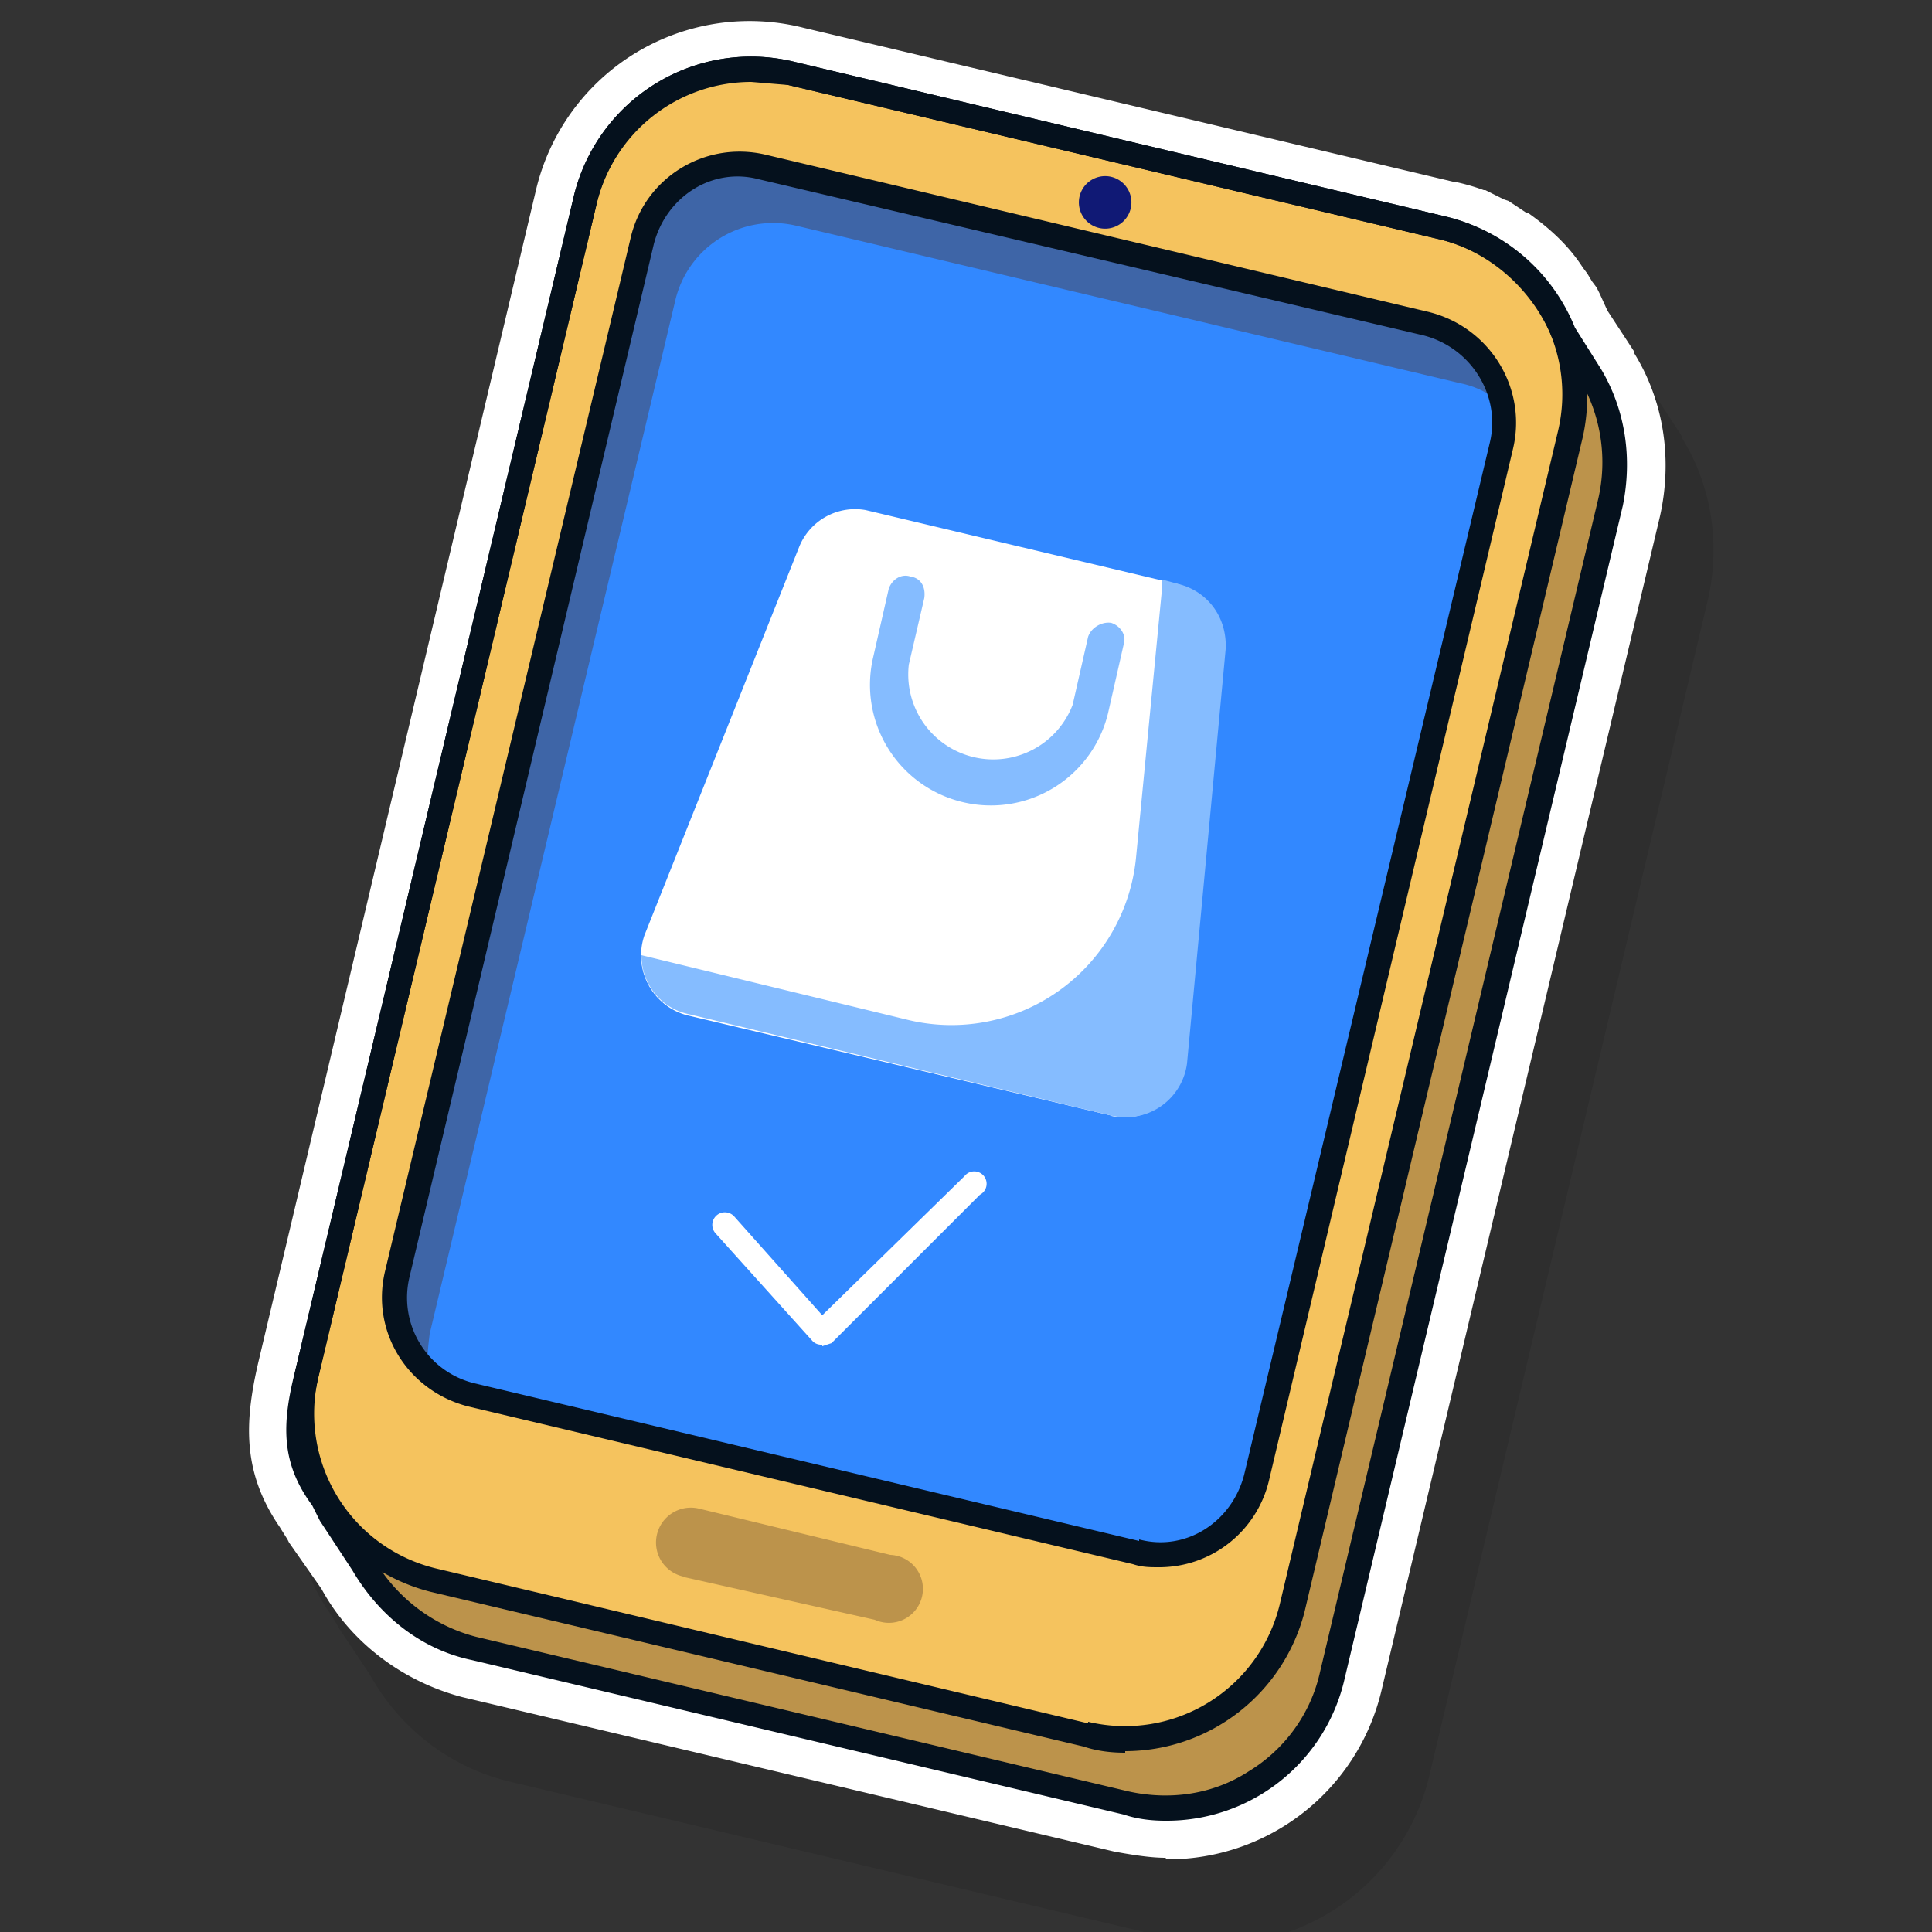 <svg width="127" height="127" viewBox="0 0 125 125" fill="none" xmlns="http://www.w3.org/2000/svg"><rect x="0" y="0" width="125" height="125" fill="#333333" stroke="none"/><g stroke="transparent" clip-path="url(#a)"><g style="mix-blend-mode:multiply" opacity=".1" fill="#000"><path d="M78.6 125.7c-1.1 0-2.2-.1-3.3-.4l-42.2-10c-3.9-.9-7.2-3.4-9.2-7l-2-3-.1-.2-.5-.8C19 101 19 97.6 20 93.7L38 18A14.2 14.2 0 0 1 55.1 7.2l42.2 10h.1a13.6 13.6 0 0 1 1.7.6l1.2.5.4.2 1.1.7.2.1c1.4 1 2.6 2.1 3.5 3.4l.3.4.3.5.2.4.1.1.2.3.5 1.2 1.7 2.6v.1c2 3.2 2.5 7 1.7 10.5l-18 76a14.2 14.2 0 0 1-13.9 11Zm-52.7-23 2 3 .2.3c1.3 2.4 3.5 4 6.1 4.7l42.2 10a9.5 9.5 0 0 0 11.4-7l18-76c.6-2.4.2-4.8-1-7L103 28l-.1-.3-.1-.1-.4-.9-.3-.5-.2-.3-.2-.3a9.2 9.2 0 0 0-3.2-2.8l-.3-.2-.7-.3-.3-.1-1-.3-42.2-10a9.4 9.4 0 0 0-11.4 7l-18 76c-.8 3.3-.7 4.9.7 6.7l.2.3.4.8Z"/><path d="M107.4 38.1c.7-3 .1-5.8-1.3-8.2l-2.7-4.3s-2.9-.5-4.3-.9L57 14.7C51 13.3 45 17 43.6 23l-18 75.9a11 11 0 0 0 0 5l-1-.4 2 3.2a11 11 0 0 0 7.3 5.5l42.1 10c6 1.4 12-2.2 13.4-8.2l18-76v.1Z"/><path d="M41 18.6 23 94.5c-1.4 6 2.3 12 8.3 13.3l42.1 10c6 1.4 12-2.2 13.4-8.2l18-75.9c1.4-6-2.3-12-8.3-13.4l-42.1-10c-6-1.4-12 2.3-13.4 8.3Z"/><path d="M44.7 21.2 29 88c-.8 3.5 1.3 7 4.8 7.8l43 10.2c3.5.8 7-1.3 7.8-4.8l15.8-66.9c.8-3.4-1.3-7-4.8-7.8l-43-10.1c-3.5-.9-7 1.3-7.8 4.8Z"/><path d="M31 91.8 46.8 25a6.5 6.5 0 0 1 7.8-4.8l43 10.2c1.1.2 2 .7 2.8 1.4a6.5 6.5 0 0 0-4.9-5.3l-43-10.1c-3.5-.9-7 1.3-7.8 4.8L29 88c-.6 2.4.3 4.8 2 6.4-.1-.9-.1-1.7.1-2.6Z"/><path d="M78.2 107c-.6 0-1.1 0-1.7-.2l-43-10.2c-3.9-1-6.3-4.9-5.4-8.8L43.9 21c1-4 4.9-6.3 8.8-5.4l43 10.2c3.9.9 6.3 4.8 5.4 8.7l-15.9 66.9a7.3 7.3 0 0 1-7 5.6Zm-1.3-1.8c3 .7 6-1.2 6.8-4.2l15.8-66.8c.8-3-1.1-6.2-4.2-6.9l-43-10.2c-3-.7-6 1.2-6.8 4.2L29.7 88.2a5.7 5.7 0 0 0 4.2 6.8l43 10.2ZM76.4 18.6a1.7 1.7 0 1 1-3.2-.8 1.7 1.7 0 0 1 3.2.8ZM47.3 107.5a2.2 2.2 0 1 1 1-4.3l12.5 2.9a2.2 2.2 0 1 1-1 4.3l-12.5-3Z"/><path d="m75.2 77.8-27.6-6.5A4 4 0 0 1 45 66l9.9-25a3.9 3.9 0 0 1 4.5-2.4l20.1 4.8c2 .4 3.2 2.2 3 4.1L80 74.4a4 4 0 0 1-4.8 3.4Z"/><path d="M65.5 57.5a7.8 7.8 0 0 1-5.8-9.4l1-4.4c.2-.6.8-1 1.4-.9.6.2 1 .8.9 1.4l-1 4.4A5.5 5.5 0 0 0 72.5 51l1-4.3c.2-.6.8-1 1.5-.9.6.2 1 .8.8 1.4l-1 4.4a7.8 7.8 0 0 1-9.4 5.8Z"/><path d="m80 74.4 2.4-26.9c.2-2-1-3.7-3-4.1l-1-.3v.4l-1.7 17.6A12 12 0 0 1 62 71.6l-17.4-4c0 1.6 1.2 3.2 3 3.7l27.6 6.5a4 4 0 0 0 4.8-3.4Z"/><path d="M78.6 123.3c-1 0-1.8 0-2.8-.3l-42.1-10c-3.3-.8-6.1-2.9-7.7-5.9l-2.1-3.1-.5-1c-2-2.7-2-5.2-1.1-8.7l18-75.9a11.8 11.8 0 0 1 14.3-8.8l42.1 10a12 12 0 0 1 8.3 7.1l1.8 2.8c1.6 2.7 2 5.8 1.4 8.8l-18 75.9a11.8 11.8 0 0 1-11.6 9.1ZM51.8 10.8a10.3 10.3 0 0 0-10 8l-18 75.9c-.8 3.1-.8 5.2.9 7.4v.1l.5 1 2.1 3.1c1.5 2.6 3.9 4.5 6.7 5.2l42.2 10c2.7.6 5.4.1 7.8-1.3 2.3-1.5 4-3.7 4.6-6.4l18-75.9c.6-2.6.2-5.3-1.2-7.6l-1.8-2.8v-.1c-1.3-3.2-4-5.5-7.3-6.3l-42.1-10-2.4-.3Z"/><path d="M76 119c-1 0-1.8-.2-2.8-.4l-42.1-10a12 12 0 0 1-8.9-14.3l18-75.9a11.8 11.8 0 0 1 14.4-8.8l42.1 10a12 12 0 0 1 8.9 14.3l-18 75.9a12 12 0 0 1-11.6 9.1Zm-2.4-2a10.3 10.3 0 0 0 12.4-7.6l18-75.9a10.3 10.3 0 0 0-7.6-12.4l-42.2-10a10.3 10.3 0 0 0-12.4 7.7l-18 75.9a10.3 10.3 0 0 0 7.7 12.4l42.1 10Z"/><path d="M56.4 92.6a.8.8 0 0 1-.6-.2l-6.3-7a.8.8 0 1 1 1.2-1.1l5.7 6.4 9.1-9a.8.8 0 1 1 1.2 1.2l-9.8 9.5c-.1.2-.3.3-.5.3Z"/></g><path d="M75.4 120.2c-1 0-2.2-.2-3.3-.4l-42.2-10c-3.8-1-7.2-3.5-9.1-7l-2.1-3-.1-.2-.5-.8c-2.4-3.5-2.3-6.7-1.4-10.6l18-76A14.2 14.2 0 0 1 52 1.8l42.2 10h.1a13.6 13.6 0 0 1 1.7.5h.1l1.2.6.3.1 1.2.8h.1c1.4 1 2.6 2.1 3.5 3.5l.3.4.3.5.3.4.2.4.5 1.1 1.7 2.6v.1c2 3.2 2.5 7 1.7 10.6l-18 75.9a14.2 14.2 0 0 1-13.9 11Zm-52.7-23 2 3 .2.2c1.3 2.4 3.5 4.1 6.1 4.7l42.2 10a9.5 9.5 0 0 0 11.5-7l18-76c.5-2.3.1-4.8-1.1-7l-1.8-2.6-.1-.3-.1-.2-.4-.9-.3-.5-.2-.3-.2-.3a9.2 9.2 0 0 0-3.2-2.8L95 17l-.7-.4H94l-1-.4-42.2-10c-2.4-.6-5-.2-7.2 1.2a9.4 9.4 0 0 0-4.2 5.9l-18 75.9c-.8 3.3-.6 5 .7 6.8l.2.2.4.9Z" fill="#fff"/><path d="M104.2 32.5c.7-2.9.1-5.8-1.3-8.2l-2.7-4.2-4.3-1-42.1-10c-6-1.4-12 2.3-13.4 8.3l-18 75.9a11 11 0 0 0 0 5l-1-.3 2.1 3.2a11 11 0 0 0 7.2 5.5l42.1 10c6 1.4 12-2.3 13.4-8.3l18-75.9Z" fill="#BC934B"/><path d="m37.8 13-18 76c-1.4 5.9 2.3 11.9 8.3 13.3l42.1 10c6 1.4 12-2.3 13.4-8.3l18-75.9c1.4-6-2.3-12-8.2-13.3l-42.2-10c-6-1.4-12 2.2-13.4 8.2Z" fill="#F5C35E"/><path d="M41.5 15.6 25.7 82.4c-.8 3.5 1.3 7 4.8 7.8l43 10.2c3.5.8 7-1.3 7.8-4.8L97 28.8c.9-3.5-1.3-7-4.8-7.8l-43-10.2c-3.5-.8-7 1.3-7.8 4.8Z" fill="#3288FF"/><path d="m27.8 86.3 15.9-66.9a6.5 6.5 0 0 1 7.8-4.8l43 10.2c1 .2 2 .7 2.7 1.4a6.5 6.5 0 0 0-4.9-5.2l-43-10.2c-3.5-.8-7 1.3-7.8 4.8L25.7 82.4c-.6 2.5.3 4.9 2 6.4-.1-.8 0-1.7.1-2.5Z" fill="#3E65A7"/><path d="M75 101.4c-.6 0-1.1 0-1.7-.2L30.3 91c-3.9-1-6.3-4.8-5.4-8.7l15.9-66.9c.9-3.9 4.8-6.3 8.7-5.4l43 10.2c3.9 1 6.3 4.9 5.4 8.8L82.1 95.8a7.3 7.3 0 0 1-7.1 5.6Zm-1.3-1.8c3 .8 6-1.1 6.8-4.2l15.9-66.8c.7-3-1.2-6.1-4.3-6.9l-43-10.1c-3-.8-6 1.1-6.8 4.2L26.5 82.6a5.7 5.7 0 0 0 4.2 6.9l43 10.2Z" fill="#05111D"/><path d="M73.2 13a1.7 1.7 0 1 1-3.2-.7 1.7 1.7 0 0 1 3.2.7Z" fill="#101975"/><path d="M44.2 102a2.2 2.2 0 1 1 1-4.4l12.4 3a2.2 2.2 0 1 1-1 4.2L44.1 102Z" fill="#BC934B"/><path d="m72 72.2-27.5-6.5a4 4 0 0 1-2.8-5.2l10-25.1A3.9 3.9 0 0 1 56 33l20.2 4.8c1.9.5 3.1 2.2 3 4.2l-2.5 26.8a4 4 0 0 1-4.8 3.4Z" fill="#fff"/><path d="M62.3 51.9a7.8 7.8 0 0 1-5.8-9.4l1-4.4c.2-.6.8-1 1.4-.8.7.1 1 .7.9 1.4l-1 4.3a5.5 5.5 0 0 0 10.6 2.6l1-4.4c.2-.6.9-1 1.5-.9.6.2 1 .8.8 1.4l-1 4.4a7.8 7.8 0 0 1-9.4 5.8Z" fill="#85BCFF"/><path d="M76.8 68.8 79.3 42c.1-2-1.1-3.7-3-4.2l-1.1-.3v.4l-1.7 17.6A12 12 0 0 1 58.8 66l-17.3-4.2c0 1.8 1.2 3.4 3 3.8L72 72.2a4 4 0 0 0 4.8-3.4Z" fill="#85BCFF"/><path d="M75.4 117.8c-.9 0-1.8-.1-2.7-.4l-42.2-10c-3.3-.7-6-2.9-7.7-5.8l-2.1-3.2-.5-1c-2-2.7-2-5.2-1.1-8.7l18-75.9A11.8 11.8 0 0 1 51.4 4l42.1 10a12 12 0 0 1 8.4 7.2l1.7 2.7c1.6 2.7 2 5.8 1.4 8.8l-18 75.9a11.8 11.8 0 0 1-11.6 9.2ZM48.6 5.3a10.3 10.3 0 0 0-10 7.9l-18 75.9c-.7 3.2-.8 5.2.9 7.5l.5 1 2.1 3.1c1.5 2.7 4 4.5 6.7 5.2l42.2 10c2.7.6 5.5.2 7.8-1.3 2.3-1.4 4-3.7 4.6-6.4l18-75.9c.6-2.6.2-5.3-1.1-7.6l-1.8-2.7-.1-.2c-1.3-3.1-4-5.5-7.2-6.3L51 5.5l-2.4-.2Z" fill="#05111D"/><path d="M72.8 113.4c-.9 0-1.8-.1-2.7-.4l-42.2-10a12 12 0 0 1-8.8-14.3l18-75.9A11.8 11.8 0 0 1 51.4 4l42.1 10a12 12 0 0 1 8.9 14.3l-18 76a12 12 0 0 1-11.6 9Zm-2.4-2a10.3 10.3 0 0 0 12.4-7.6l18-75.9a10.3 10.3 0 0 0-7.6-12.4L51 5.5a10.3 10.3 0 0 0-12.4 7.7l-18 75.9a10.3 10.3 0 0 0 7.7 12.4l42.1 10Z" fill="#05111D"/><path d="M53.2 87a.8.8 0 0 1-.6-.2l-6.3-7a.8.8 0 1 1 1.2-1.1l5.7 6.4 9.2-9a.8.8 0 1 1 1 1.2l-9.6 9.6-.6.2Z" fill="#fff"/></g><defs><clipPath id="a"><path fill="#fff" d="M0 0h127v127H0z"/></clipPath></defs></svg>
